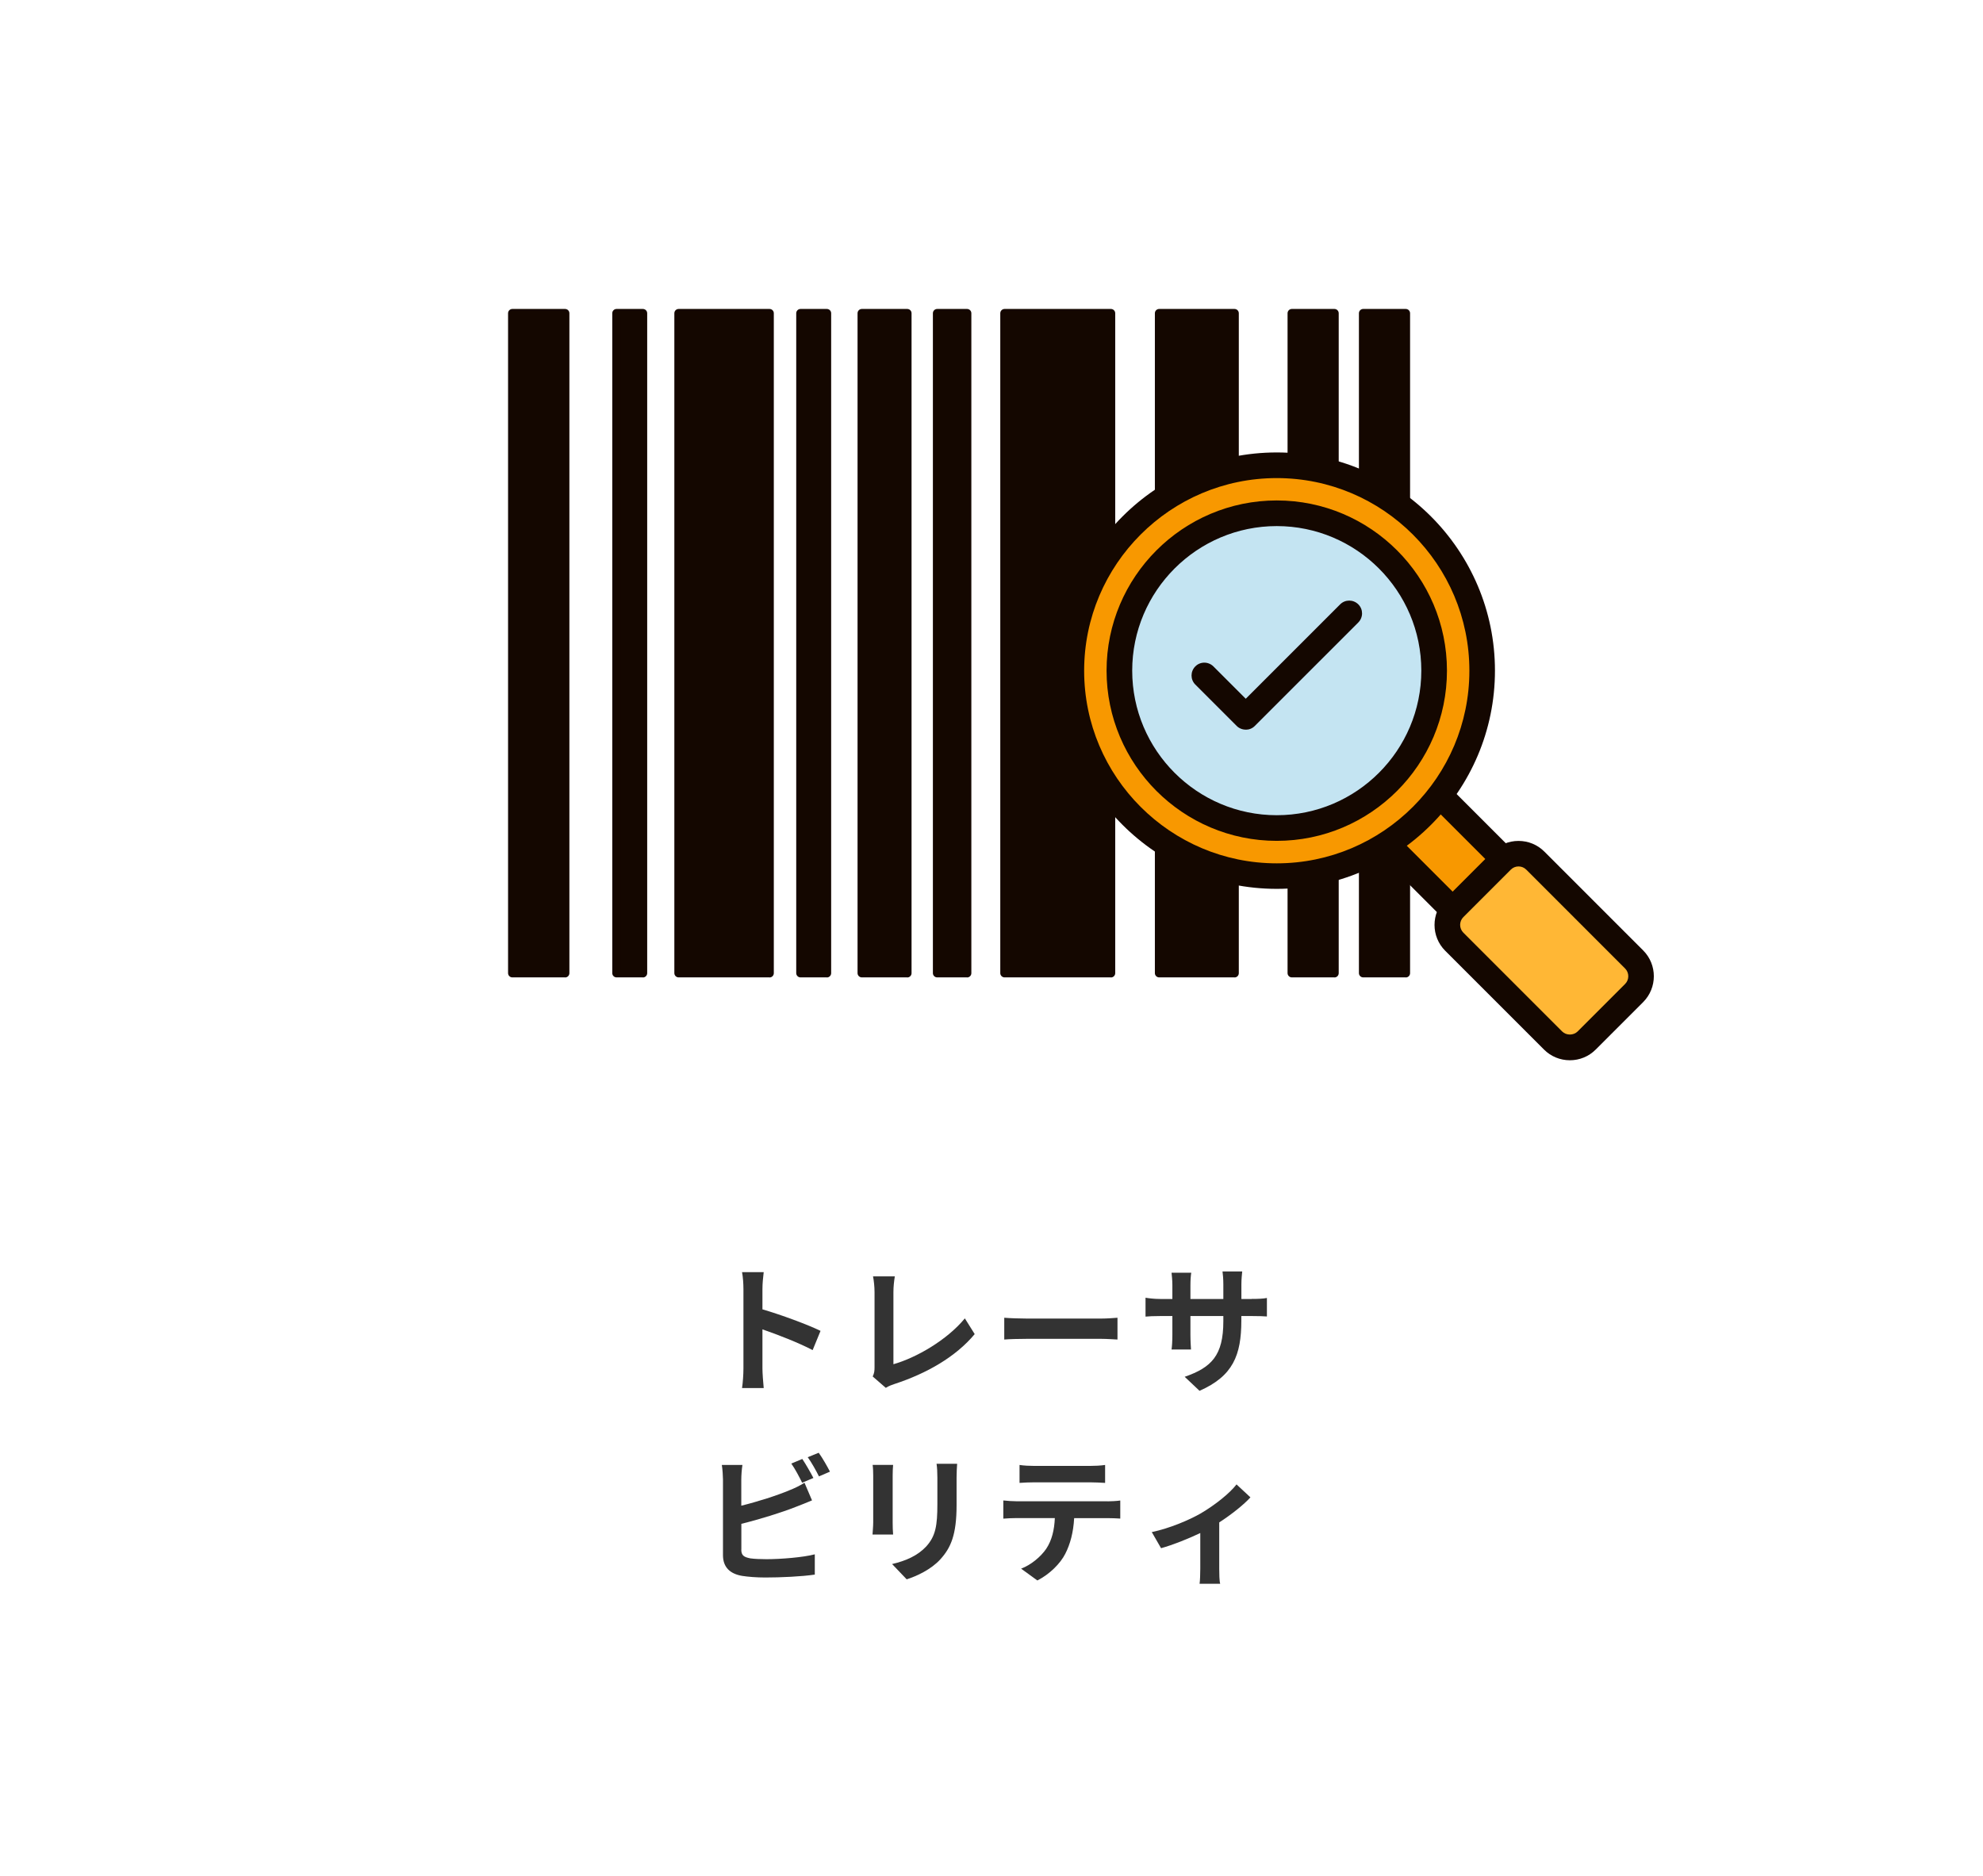 <svg width="314" height="297" viewBox="0 0 314 297" fill="none" xmlns="http://www.w3.org/2000/svg">
<path d="M314 0H0V297H314V0Z" fill="white"/>
<path d="M128.67 213.77C126.4 212.58 123.1 211.31 120.73 210.49V216.72C120.73 217.36 120.84 218.9 120.93 219.78H117.5C117.63 218.92 117.72 217.6 117.72 216.72V204.09C117.72 203.3 117.65 202.2 117.5 201.43H120.93C120.84 202.2 120.73 203.17 120.73 204.09V207.32C123.68 208.18 127.9 209.74 129.93 210.73L128.68 213.77H128.67Z" fill="#333333"/>
<path d="M138.19 217.95C138.45 217.4 138.48 217.03 138.48 216.52V204.59C138.48 203.75 138.37 202.72 138.24 202.1H141.69C141.56 202.94 141.47 203.73 141.47 204.59V216.01C145.06 215 149.96 212.18 152.78 208.75L154.34 211.24C151.33 214.85 146.75 217.47 141.58 219.16C141.27 219.27 140.79 219.42 140.26 219.75L138.19 217.95Z" fill="#333333"/>
<path d="M159.02 208.65C159.81 208.72 161.42 208.78 162.56 208.78H174.38C175.39 208.78 176.38 208.69 176.95 208.65V212.1C176.42 212.08 175.3 211.99 174.38 211.99H162.56C161.31 211.99 159.83 212.03 159.02 212.1V208.65Z" fill="#333333"/>
<path d="M198.19 205.67C199.36 205.67 200.02 205.63 200.61 205.52V208.45C200.13 208.41 199.36 208.38 198.19 208.38H196.56V209.11C196.56 214.57 195.24 217.89 189.94 220.22L187.59 218C191.84 216.53 193.71 214.61 193.71 209.22V208.38H188.5V211.37C188.5 212.34 188.57 213.24 188.59 213.68H185.51C185.58 213.24 185.64 212.36 185.64 211.37V208.38H183.77C182.67 208.38 181.88 208.42 181.39 208.47V205.48C181.79 205.55 182.67 205.68 183.77 205.68H185.64V203.5C185.64 202.66 185.55 201.94 185.51 201.52H188.63C188.56 201.94 188.5 202.64 188.5 203.52V205.68H193.71V203.37C193.71 202.49 193.64 201.76 193.58 201.32H196.7C196.66 201.76 196.57 202.49 196.57 203.37V205.68H198.2L198.19 205.67Z" fill="#333333"/>
<path d="M117.38 245.36C117.38 246.31 117.82 246.55 118.81 246.75C119.47 246.84 120.37 246.88 121.36 246.88C123.65 246.88 127.21 246.59 129.02 246.11V249.32C126.95 249.63 123.61 249.78 121.19 249.78C119.76 249.78 118.44 249.67 117.49 249.52C115.57 249.19 114.48 248.13 114.48 246.24V234.25C114.48 233.77 114.41 232.64 114.3 231.96H117.56C117.45 232.64 117.38 233.63 117.38 234.25V238.41C119.98 237.77 123.03 236.8 124.99 235.97C125.78 235.66 126.53 235.31 127.39 234.78L128.58 237.57C127.72 237.92 126.73 238.34 126.01 238.6C123.79 239.48 120.25 240.58 117.39 241.28V245.35L117.38 245.36ZM127.02 234.78C126.58 233.88 125.9 232.58 125.3 231.74L127.04 231.01C127.59 231.82 128.38 233.21 128.8 234.02L127.02 234.77V234.78ZM129.64 230.03C130.23 230.84 131.03 232.25 131.42 233.02L129.68 233.77C129.22 232.85 128.51 231.57 127.9 230.73L129.64 230.03Z" fill="#333333"/>
<path d="M141.42 231.96C141.38 232.44 141.35 232.93 141.35 233.63V241.07C141.35 241.62 141.37 242.48 141.42 242.98H138.16C138.18 242.56 138.27 241.7 138.27 241.04V233.62C138.27 233.2 138.25 232.43 138.18 231.95H141.41L141.42 231.96ZM151.56 231.76C151.52 232.38 151.47 233.08 151.47 233.96V238.32C151.47 243.05 150.55 245.07 148.92 246.88C147.47 248.49 145.18 249.56 143.57 250.07L141.26 247.65C143.46 247.14 145.31 246.31 146.65 244.88C148.15 243.23 148.43 241.58 148.43 238.15V233.97C148.43 233.09 148.39 232.39 148.3 231.77H151.56V231.76Z" fill="#333333"/>
<path d="M175.39 237.72C175.85 237.72 176.8 237.68 177.39 237.59V240.45C176.84 240.41 176 240.38 175.39 240.38H170.09C169.96 242.65 169.47 244.49 168.68 246.03C167.91 247.55 166.22 249.26 164.26 250.25L161.69 248.38C163.25 247.79 164.79 246.51 165.67 245.23C166.57 243.87 166.95 242.22 167.03 240.37H160.98C160.34 240.37 159.48 240.41 158.87 240.46V237.58C159.53 237.65 160.3 237.71 160.98 237.71H175.39V237.72ZM163.79 234.71C163.02 234.71 162.1 234.75 161.44 234.8V231.96C162.14 232.07 163.05 232.11 163.77 232.11H172.61C173.36 232.11 174.24 232.07 174.99 231.96V234.8C174.22 234.76 173.38 234.71 172.61 234.71H163.79Z" fill="#333333"/>
<path d="M198.01 237.08C196.98 238.22 195.06 239.76 193.06 241.06V248.39C193.06 249.16 193.08 250.33 193.21 250.77H189.95C190.02 250.33 190.06 249.16 190.06 248.39V242.74C188.12 243.66 185.7 244.63 183.85 245.14L182.38 242.59C185.22 242 188.41 240.63 190.15 239.62C192.39 238.3 194.7 236.47 195.8 235.04L198 237.09L198.01 237.08Z" fill="#333333"/>
<path d="M89.48 49.6H81.13V154.09H89.48V49.6Z" fill="#140700"/>
<path d="M89.48 154.76H81.13C80.76 154.76 80.45 154.46 80.45 154.08V49.6C80.45 49.23 80.75 48.92 81.13 48.92H89.48C89.85 48.92 90.16 49.22 90.16 49.6V154.09C90.16 154.46 89.86 154.77 89.48 154.77V154.76ZM81.81 153.41H88.81V50.27H81.81V153.41Z" fill="#140700"/>
<path d="M101.8 49.6H97.63V154.09H101.8V49.6Z" fill="#140700"/>
<path d="M101.8 154.76H97.63C97.26 154.76 96.95 154.46 96.95 154.08V49.6C96.95 49.23 97.25 48.92 97.63 48.92H101.8C102.17 48.92 102.48 49.22 102.48 49.6V154.09C102.48 154.46 102.18 154.77 101.8 154.77V154.76ZM98.3 153.41H101.12V50.27H98.3V153.41Z" fill="#140700"/>
<path d="M130.93 49.6H126.76V154.09H130.93V49.6Z" fill="#140700"/>
<path d="M130.93 154.76H126.76C126.39 154.76 126.08 154.46 126.08 154.08V49.6C126.08 49.23 126.38 48.92 126.76 48.92H130.93C131.3 48.92 131.61 49.22 131.61 49.6V154.09C131.61 154.46 131.31 154.77 130.93 154.77V154.76ZM127.43 153.41H130.25V50.27H127.43V153.41Z" fill="#140700"/>
<path d="M121.86 49.6H107.47V154.09H121.86V49.6Z" fill="#140700"/>
<path d="M121.85 154.76H107.46C107.09 154.76 106.78 154.46 106.78 154.08V49.6C106.78 49.23 107.08 48.92 107.46 48.92H121.85C122.22 48.92 122.53 49.22 122.53 49.6V154.09C122.53 154.46 122.23 154.77 121.85 154.77V154.76ZM108.14 153.41H121.17V50.27H108.14V153.41Z" fill="#140700"/>
<path d="M143.65 49.6H136.46V154.09H143.65V49.6Z" fill="#140700"/>
<path d="M143.66 154.76H136.47C136.1 154.76 135.79 154.46 135.79 154.08V49.6C135.79 49.23 136.09 48.92 136.47 48.92H143.66C144.03 48.92 144.34 49.22 144.34 49.6V154.09C144.34 154.46 144.04 154.77 143.66 154.77V154.76ZM137.14 153.41H142.98V50.27H137.14V153.41Z" fill="#140700"/>
<path d="M153.13 49.6H148.4V154.09H153.13V49.6Z" fill="#140700"/>
<path d="M153.13 154.76H148.4C148.03 154.76 147.72 154.46 147.72 154.08V49.6C147.72 49.23 148.02 48.92 148.4 48.92H153.13C153.5 48.92 153.81 49.22 153.81 49.6V154.09C153.81 154.46 153.51 154.77 153.13 154.77V154.76ZM149.08 153.41H152.46V50.27H149.08V153.41Z" fill="#140700"/>
<path d="M175.91 49.6H159.07V154.09H175.91V49.6Z" fill="#140700"/>
<path d="M175.91 154.76H159.07C158.7 154.76 158.39 154.46 158.39 154.08V49.6C158.39 49.23 158.69 48.92 159.07 48.92H175.91C176.28 48.92 176.59 49.22 176.59 49.6V154.09C176.59 154.46 176.29 154.77 175.91 154.77V154.76ZM159.74 153.41H175.23V50.27H159.74V153.41Z" fill="#140700"/>
<path d="M195.48 49.6H183.55V154.09H195.48V49.6Z" fill="#140700"/>
<path d="M195.48 154.76H183.55C183.18 154.76 182.87 154.46 182.87 154.08V49.6C182.87 49.23 183.17 48.92 183.55 48.92H195.48C195.85 48.92 196.16 49.22 196.16 49.6V154.09C196.16 154.46 195.86 154.77 195.48 154.77V154.76ZM184.23 153.41H194.81V50.27H184.23V153.41Z" fill="#140700"/>
<path d="M211.31 49.6H204.57V154.09H211.31V49.6Z" fill="#140700"/>
<path d="M211.3 154.76H204.56C204.19 154.76 203.88 154.46 203.88 154.08V49.6C203.88 49.23 204.18 48.92 204.56 48.92H211.3C211.67 48.92 211.98 49.22 211.98 49.6V154.09C211.98 154.46 211.68 154.77 211.3 154.77V154.76ZM205.24 153.41H210.62V50.27H205.24V153.41Z" fill="#140700"/>
<path d="M222.6 49.6H215.86V154.09H222.6V49.6Z" fill="#140700"/>
<path d="M222.6 154.76H215.86C215.49 154.76 215.18 154.46 215.18 154.08V49.6C215.18 49.23 215.48 48.92 215.86 48.92H222.6C222.97 48.92 223.28 49.22 223.28 49.6V154.09C223.28 154.46 222.98 154.77 222.6 154.77V154.76ZM216.54 153.41H221.93V50.27H216.54V153.41Z" fill="#140700"/>
<path d="M226.133 124.093L218.101 132.126L239.271 153.297L247.304 145.264L226.133 124.093Z" fill="#F89800"/>
<path d="M239.27 155.32C238.73 155.32 238.22 155.11 237.84 154.73L216.67 133.56C215.88 132.77 215.88 131.49 216.67 130.69L224.71 122.65C225.09 122.27 225.61 122.06 226.14 122.06C226.68 122.06 227.19 122.27 227.57 122.65L248.74 143.82C249.53 144.61 249.53 145.89 248.74 146.69L240.7 154.73C240.32 155.11 239.8 155.32 239.27 155.32ZM220.96 132.12L239.27 150.43L244.44 145.26L226.13 126.95L220.96 132.12Z" fill="#140700"/>
<path d="M237.787 136.264L230.27 143.78C228.802 145.249 228.802 147.629 230.27 149.098L245.918 164.746C247.387 166.214 249.768 166.214 251.236 164.746L258.752 157.229C260.221 155.761 260.221 153.38 258.752 151.912L243.104 136.264C241.636 134.795 239.255 134.795 237.787 136.264Z" fill="#FFB735"/>
<path d="M248.58 167.88C247.04 167.88 245.58 167.28 244.49 166.19L228.84 150.54C226.59 148.29 226.59 144.62 228.84 142.36L236.36 134.84C237.45 133.75 238.9 133.15 240.45 133.15C242 133.15 243.45 133.75 244.54 134.84L260.19 150.49C262.44 152.74 262.44 156.41 260.19 158.67L252.67 166.19C251.58 167.28 250.13 167.88 248.58 167.88ZM240.45 137.19C239.99 137.19 239.55 137.37 239.23 137.7L231.71 145.22C231.04 145.89 231.04 146.99 231.71 147.67L247.36 163.32C248.01 163.97 249.15 163.97 249.81 163.32L257.33 155.8C258 155.13 258 154.03 257.33 153.35L241.68 137.7C241.35 137.37 240.92 137.19 240.46 137.19H240.45Z" fill="#140700"/>
<path d="M202.17 138.71C220.13 138.71 234.69 124.15 234.69 106.19C234.69 88.23 220.13 73.67 202.17 73.67C184.21 73.67 169.65 88.23 169.65 106.19C169.65 124.15 184.21 138.71 202.17 138.71Z" fill="#F89800"/>
<path d="M202.17 140.74C183.12 140.74 167.62 125.24 167.62 106.19C167.62 87.14 183.12 71.64 202.17 71.64C221.22 71.64 236.72 87.14 236.72 106.19C236.72 125.24 221.22 140.74 202.17 140.74ZM202.17 75.7C185.35 75.7 171.67 89.38 171.67 106.2C171.67 123.02 185.35 136.7 202.17 136.7C218.99 136.7 232.67 123.02 232.67 106.2C232.67 89.38 218.99 75.7 202.17 75.7Z" fill="#140700"/>
<path d="M202.17 131.11C215.933 131.11 227.09 119.953 227.09 106.19C227.09 92.427 215.933 81.27 202.17 81.27C188.407 81.27 177.25 92.427 177.25 106.19C177.25 119.953 188.407 131.11 202.17 131.11Z" fill="#C4E4F2"/>
<path d="M202.17 133.14C187.31 133.14 175.22 121.05 175.22 106.19C175.22 91.33 187.31 79.24 202.17 79.24C217.03 79.24 229.12 91.33 229.12 106.19C229.12 121.05 217.03 133.14 202.17 133.14ZM202.17 83.3C189.55 83.3 179.28 93.57 179.28 106.19C179.28 118.81 189.55 129.08 202.17 129.08C214.79 129.08 225.06 118.81 225.06 106.19C225.06 93.57 214.79 83.3 202.17 83.3Z" fill="#140700"/>
<path d="M197.25 115.53C196.73 115.53 196.21 115.33 195.82 114.94L189.27 108.39C188.48 107.6 188.48 106.32 189.27 105.52C190.06 104.72 191.34 104.73 192.14 105.52L197.26 110.64L212.21 95.69C213 94.9 214.28 94.9 215.08 95.69C215.88 96.48 215.87 97.76 215.08 98.56L198.69 114.95C198.29 115.35 197.78 115.54 197.26 115.54L197.25 115.53Z" fill="#140700"/>
</svg>
